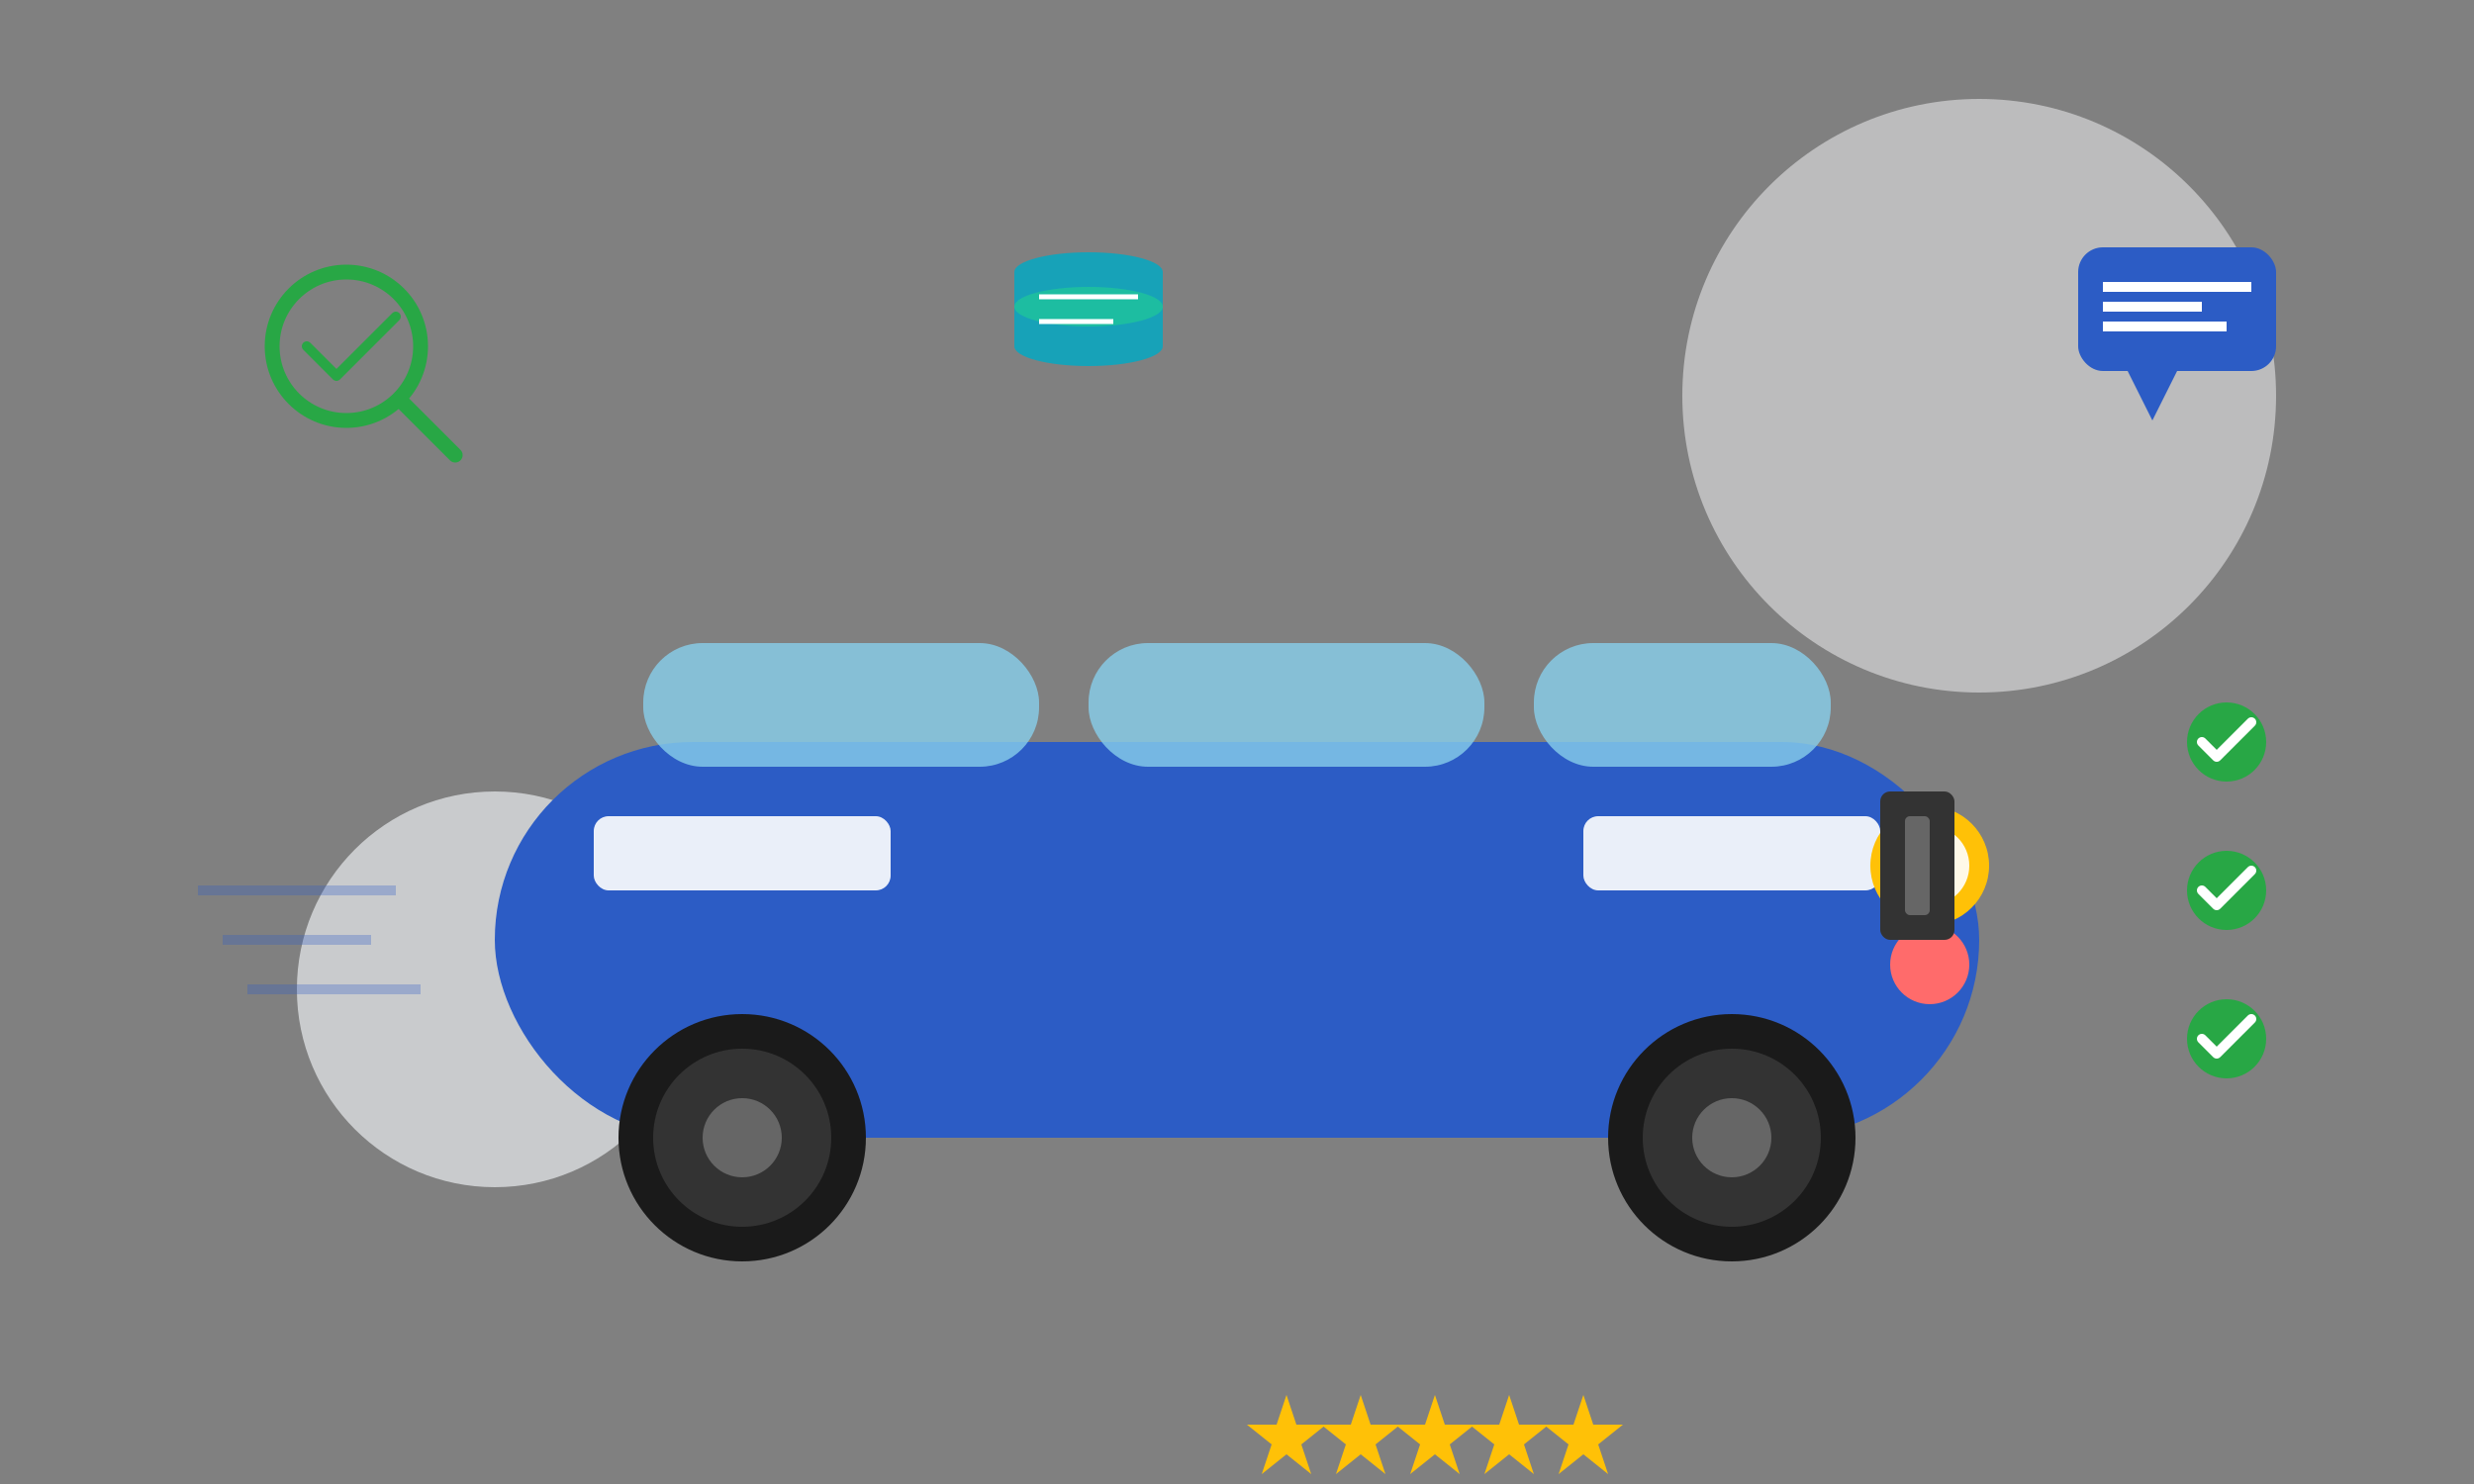 <svg width="500" height="300" viewBox="0 0 500 300" fill="none" xmlns="http://www.w3.org/2000/svg">
  <rect x="0" y="0" width="500" height="300" fill="#808080" stroke="none"/>
  <!-- Background elements -->
  <circle cx="400" cy="80" r="60" fill="#f8f9fa" opacity="0.5"/>
  <circle cx="100" cy="200" r="40" fill="#e9ecef" opacity="0.7"/>
  
  <!-- Main car body -->
  <rect x="100" y="150" width="300" height="80" rx="40" fill="#2c5cc5"/>
  
  <!-- Car windows -->
  <rect x="130" y="130" width="80" height="25" rx="12" fill="#87ceeb" opacity="0.8"/>
  <rect x="220" y="130" width="80" height="25" rx="12" fill="#87ceeb" opacity="0.8"/>
  <rect x="310" y="130" width="60" height="25" rx="12" fill="#87ceeb" opacity="0.8"/>
  
  <!-- Car details -->
  <rect x="120" y="165" width="60" height="15" rx="3" fill="white" opacity="0.9"/>
  <rect x="320" y="165" width="60" height="15" rx="3" fill="white" opacity="0.9"/>
  
  <!-- Wheels -->
  <circle cx="150" cy="230" r="25" fill="#1a1a1a"/>
  <circle cx="150" cy="230" r="18" fill="#333"/>
  <circle cx="150" cy="230" r="8" fill="#666"/>
  
  <circle cx="350" cy="230" r="25" fill="#1a1a1a"/>
  <circle cx="350" cy="230" r="18" fill="#333"/>
  <circle cx="350" cy="230" r="8" fill="#666"/>
  
  <!-- Headlights -->
  <circle cx="390" cy="175" r="12" fill="#ffc107"/>
  <circle cx="390" cy="175" r="8" fill="white" opacity="0.9"/>
  <circle cx="390" cy="195" r="8" fill="#ff6b6b"/>
  
  <!-- Grille -->
  <rect x="380" y="160" width="15" height="30" rx="2" fill="#333"/>
  <rect x="385" y="165" width="5" height="20" rx="1" fill="#666"/>
  
  <!-- Inspection elements -->
  <g transform="translate(50, 50)">
    <!-- Magnifying glass -->
    <circle cx="20" cy="20" r="15" fill="none" stroke="#28a745" stroke-width="3"/>
    <line x1="31" y1="31" x2="42" y2="42" stroke="#28a745" stroke-width="3" stroke-linecap="round"/>
    <!-- Checkmark inside -->
    <path d="M12 20 L18 26 L30 14" stroke="#28a745" stroke-width="2" fill="none" stroke-linecap="round" stroke-linejoin="round"/>
  </g>
  
  <!-- Consultation elements -->
  <g transform="translate(420, 50)">
    <!-- Speech bubble -->
    <rect x="0" y="0" width="40" height="25" rx="5" fill="#2c5cc5"/>
    <path d="M10 25 L15 35 L20 25" fill="#2c5cc5"/>
    <!-- Text lines -->
    <line x1="5" y1="8" x2="35" y2="8" stroke="white" stroke-width="2"/>
    <line x1="5" y1="12" x2="25" y2="12" stroke="white" stroke-width="2"/>
    <line x1="5" y1="16" x2="30" y2="16" stroke="white" stroke-width="2"/>
  </g>
  
  <!-- Database elements -->
  <g transform="translate(200, 50)">
    <!-- Database symbol -->
    <ellipse cx="20" cy="5" rx="15" ry="4" fill="#17a2b8"/>
    <rect x="5" y="5" width="30" height="15" fill="#17a2b8"/>
    <ellipse cx="20" cy="20" rx="15" ry="4" fill="#17a2b8"/>
    <ellipse cx="20" cy="12" rx="15" ry="4" fill="#20c997" opacity="0.7"/>
    <!-- Data lines -->
    <line x1="10" y1="10" x2="30" y2="10" stroke="white" stroke-width="1"/>
    <line x1="10" y1="15" x2="25" y2="15" stroke="white" stroke-width="1"/>
  </g>
  
  <!-- Quality indicators -->
  <g transform="translate(250, 280)">
    <!-- Stars -->
    <polygon points="10,2 12,8 18,8 13,12 15,18 10,14 5,18 7,12 2,8 8,8" fill="#ffc107"/>
    <polygon points="25,2 27,8 33,8 28,12 30,18 25,14 20,18 22,12 17,8 23,8" fill="#ffc107"/>
    <polygon points="40,2 42,8 48,8 43,12 45,18 40,14 35,18 37,12 32,8 38,8" fill="#ffc107"/>
    <polygon points="55,2 57,8 63,8 58,12 60,18 55,14 50,18 52,12 47,8 53,8" fill="#ffc107"/>
    <polygon points="70,2 72,8 78,8 73,12 75,18 70,14 65,18 67,12 62,8 68,8" fill="#ffc107"/>
  </g>
  
  <!-- Motion lines -->
  <g opacity="0.3">
    <line x1="40" y1="180" x2="80" y2="180" stroke="#2c5cc5" stroke-width="2"/>
    <line x1="45" y1="190" x2="75" y2="190" stroke="#2c5cc5" stroke-width="2"/>
    <line x1="50" y1="200" x2="85" y2="200" stroke="#2c5cc5" stroke-width="2"/>
  </g>
  
  <!-- Success indicators -->
  <circle cx="450" cy="150" r="8" fill="#28a745"/>
  <path d="M445 150 L448 153 L455 146" stroke="white" stroke-width="2" fill="none" stroke-linecap="round" stroke-linejoin="round"/>
  
  <circle cx="450" cy="180" r="8" fill="#28a745"/>
  <path d="M445 180 L448 183 L455 176" stroke="white" stroke-width="2" fill="none" stroke-linecap="round" stroke-linejoin="round"/>
  
  <circle cx="450" cy="210" r="8" fill="#28a745"/>
  <path d="M445 210 L448 213 L455 206" stroke="white" stroke-width="2" fill="none" stroke-linecap="round" stroke-linejoin="round"/>
</svg>
